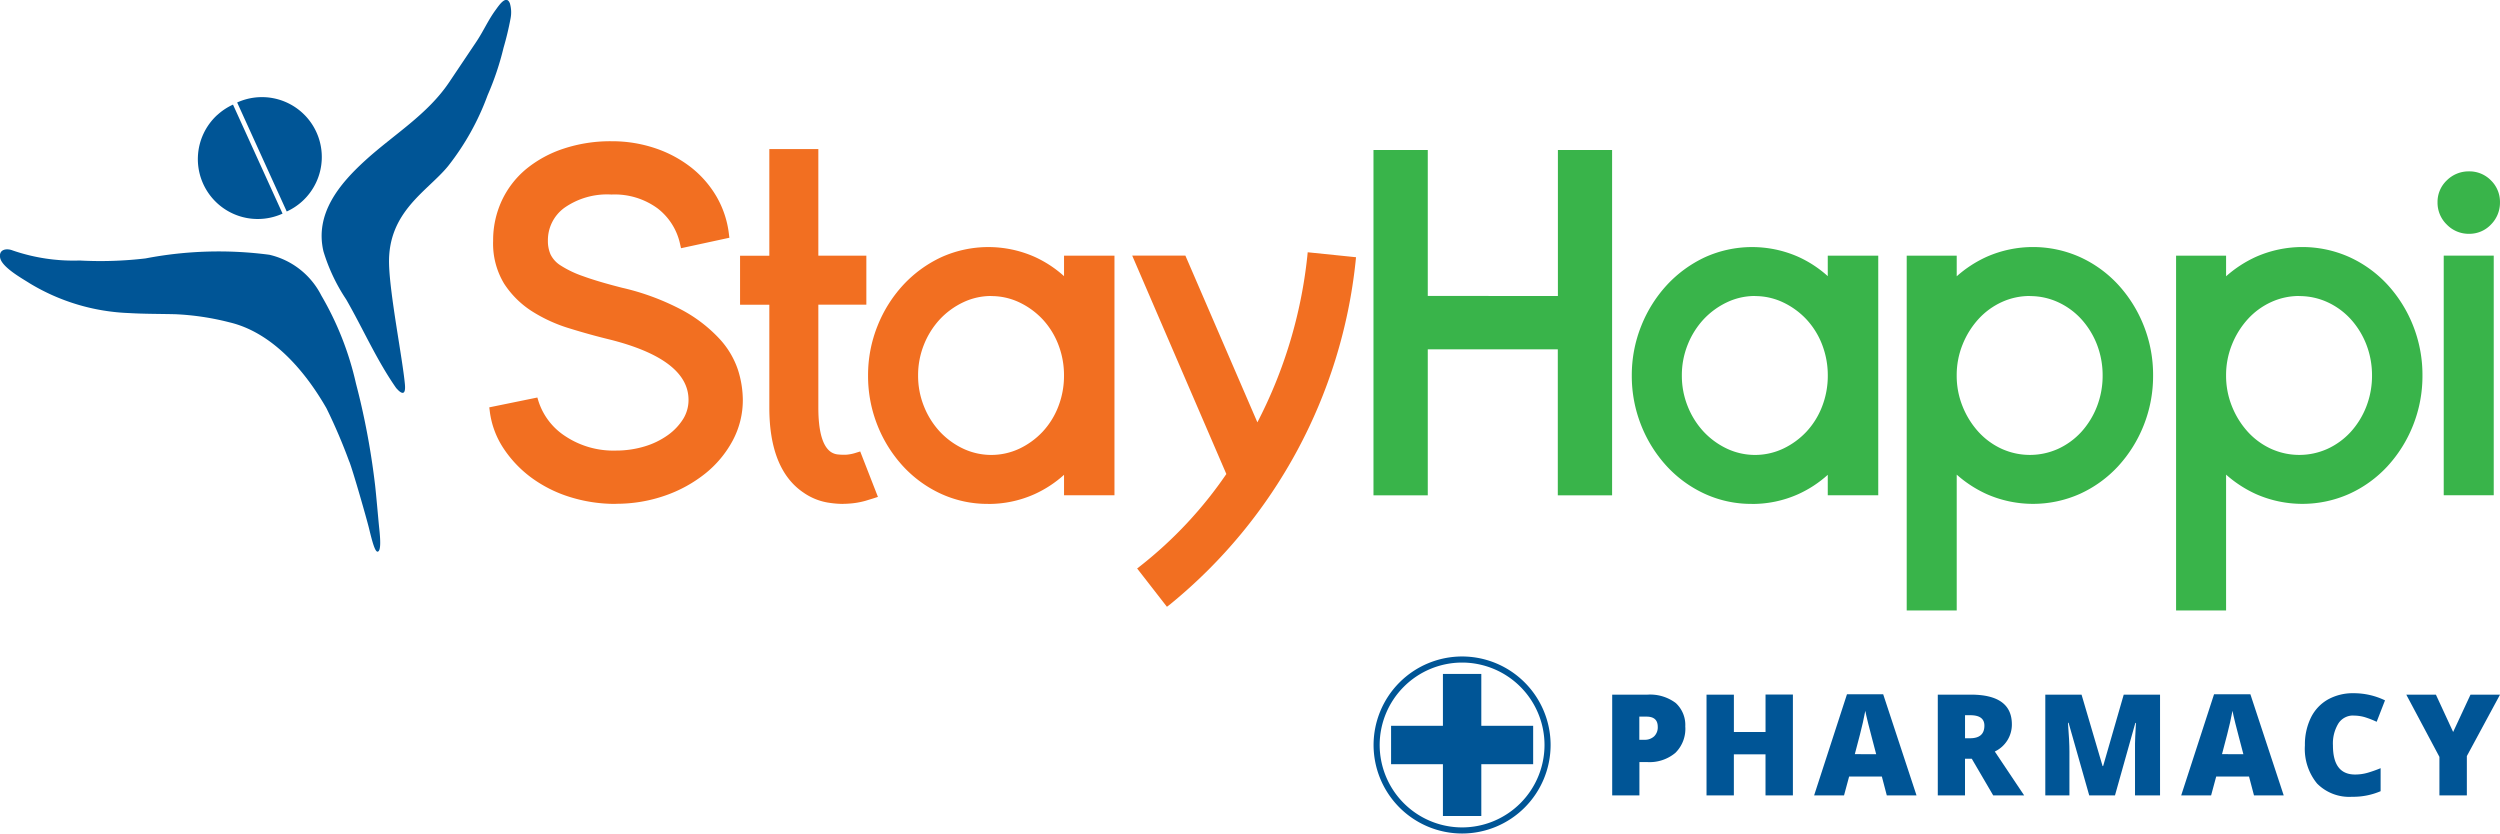 <svg xmlns="http://www.w3.org/2000/svg" width="104.978" height="35" viewBox="0 0 104.978 35">
  <g id="Group_860" data-name="Group 860" transform="translate(950.991 1118.125)">
    <path id="Path_3299" data-name="Path 3299" d="M601.475-447.8h.208a.57.57,0,0,0,.41-.144.526.526,0,0,0,.152-.4q0-.429-.474-.428h-.3v.972Zm1.927-.55a1.417,1.417,0,0,1-.418,1.1,1.687,1.687,0,0,1-1.188.386h-.321v1.4h-1.143v-4.23H601.8a1.79,1.79,0,0,1,1.2.35,1.251,1.251,0,0,1,.4,1Z" transform="translate(-1483.625 -639.261)" fill="#005596"/>
    <path id="Path_3300" data-name="Path 3300" d="M694.726-445.465h-1.149v-1.725h-1.329v1.725H691.1v-4.23h1.149v1.568h1.329V-449.7h1.149v4.23Z" transform="translate(-1570.432 -639.26)" fill="#005596"/>
    <path id="Path_3301" data-name="Path 3301" d="M797.206-447.59l-.182-.694q-.064-.231-.155-.6t-.12-.527q-.026.147-.1.486t-.34,1.334Zm.446,1.731-.208-.793h-1.374l-.214.793H794.6l1.38-4.248H797.5l1.4,4.248Z" transform="translate(-1669.414 -638.866)" fill="#005596"/>
    <path id="Path_3302" data-name="Path 3302" d="M914.756-447.864h.214q.6,0,.6-.53,0-.436-.587-.437h-.226v.967Zm0,.859v1.54h-1.143v-4.23H915q1.725,0,1.724,1.25a1.251,1.251,0,0,1-.717,1.138l1.233,1.843h-1.3l-.9-1.54Z" transform="translate(-1783.234 -639.261)" fill="#005596"/>
    <path id="Path_3303" data-name="Path 3303" d="M1018.954-445.465l-.866-3.047h-.026q.061.778.061,1.21v1.837h-1.013v-4.23h1.522l.883,3h.023l.865-3h1.525v4.23h-1.051v-1.855q0-.144,0-.321t.039-.865h-.026l-.854,3.041Z" transform="translate(-1882.216 -639.261)" fill="#005596"/>
    <path id="Path_3304" data-name="Path 3304" d="M1150.541-447.59l-.182-.694q-.064-.231-.155-.6t-.12-.527q-.026.147-.1.486t-.34,1.334Zm.446,1.731-.209-.793H1149.4l-.214.793h-1.256l1.38-4.248h1.525l1.4,4.248Z" transform="translate(-2007.33 -638.866)" fill="#005596"/>
    <path id="Path_3305" data-name="Path 3305" d="M1268.98-450.155a.73.73,0,0,0-.637.334,1.615,1.615,0,0,0-.228.922q0,1.221.929,1.221a1.9,1.9,0,0,0,.544-.078,5.346,5.346,0,0,0,.529-.188v.966a2.93,2.93,0,0,1-1.2.235,1.9,1.9,0,0,1-1.468-.556,2.291,2.291,0,0,1-.511-1.606,2.562,2.562,0,0,1,.248-1.154,1.77,1.77,0,0,1,.712-.766,2.151,2.151,0,0,1,1.092-.267,3.012,3.012,0,0,1,1.311.3l-.35.9a3.868,3.868,0,0,0-.469-.185,1.634,1.634,0,0,0-.5-.075Z" transform="translate(-2121.143 -637.924)" fill="#005596"/>
    <path id="Path_3306" data-name="Path 3306" d="M1366.384-448.127l.729-1.568h1.239l-1.392,2.578v1.652h-1.152v-1.618l-1.391-2.612h1.244l.724,1.568Z" transform="translate(-2214.365 -639.26)" fill="#005596"/>
    <path id="Path_3307" data-name="Path 3307" d="M393.509-467.446h-2.177v-2.177H389.72v2.177h-2.177v1.612h2.177v2.177h1.612v-2.177h2.177v-1.612Z" transform="translate(-1280.121 -620.202)" fill="#005596"/>
    <path id="Path_3308" data-name="Path 3308" d="M374.441-486.183a3.465,3.465,0,0,0-3.461,3.461,3.465,3.465,0,0,0,3.461,3.461,3.465,3.465,0,0,0,3.461-3.461,3.465,3.465,0,0,0-3.461-3.461Zm0,7.178a3.721,3.721,0,0,1-3.717-3.717,3.721,3.721,0,0,1,3.717-3.717,3.721,3.721,0,0,1,3.717,3.717,3.721,3.721,0,0,1-3.717,3.717Z" transform="translate(-1264.037 -604.12)" fill="#005596"/>
    <path id="Path_3309" data-name="Path 3309" d="M-474.885-966.871a6.376,6.376,0,0,1-1.933-.291,5.466,5.466,0,0,1-1.619-.815,4.862,4.862,0,0,1-1.165-1.228,3.631,3.631,0,0,1-.574-1.543l-.023-.177,2.019-.413.051.167A2.752,2.752,0,0,0-477-969.71a3.648,3.648,0,0,0,2.119.6,4.141,4.141,0,0,0,1.2-.173,3.3,3.3,0,0,0,.981-.476,2.4,2.4,0,0,0,.645-.681,1.512,1.512,0,0,0,.223-.8c0-1.131-1.118-1.985-3.322-2.536-.554-.135-1.12-.292-1.683-.467a6.4,6.4,0,0,1-1.57-.717,3.893,3.893,0,0,1-1.166-1.155,3.252,3.252,0,0,1-.464-1.8,3.955,3.955,0,0,1,.361-1.684,3.829,3.829,0,0,1,1.018-1.326,4.872,4.872,0,0,1,1.574-.861,6.238,6.238,0,0,1,2.017-.313,5.669,5.669,0,0,1,1.836.293,5.052,5.052,0,0,1,1.509.807,4.35,4.35,0,0,1,1.065,1.223,4.081,4.081,0,0,1,.519,1.555l.022.174-2.031.44-.042-.185a2.568,2.568,0,0,0-.94-1.486,3.04,3.04,0,0,0-1.937-.583,3.12,3.12,0,0,0-1.987.563,1.683,1.683,0,0,0-.684,1.382,1.394,1.394,0,0,0,.114.576,1.148,1.148,0,0,0,.417.455,4.373,4.373,0,0,0,.945.452c.415.152.969.316,1.645.488a10.229,10.229,0,0,1,2.538.947,6.08,6.08,0,0,1,1.551,1.2,3.607,3.607,0,0,1,.775,1.311,4.259,4.259,0,0,1,.2,1.246,3.6,3.6,0,0,1-.426,1.713,4.494,4.494,0,0,1-1.147,1.379,5.678,5.678,0,0,1-1.69.929,6.178,6.178,0,0,1-2.07.344Z" transform="translate(-450.247 -130.095)" fill="#f26f21"/>
    <path id="Path_3310" data-name="Path 3310" d="M-234.537-959.8a4.114,4.114,0,0,1-.681-.061,2.519,2.519,0,0,1-.994-.414c-.951-.64-1.435-1.839-1.435-3.566v-4.324h-1.229v-2.057h1.229V-974.7h2.058v4.476h2.016v2.057h-2.016v4.324c0,.991.176,1.616.523,1.859a.64.64,0,0,0,.3.107,2.406,2.406,0,0,0,.364.01,1.727,1.727,0,0,0,.4-.083l.171-.053.744,1.908-.193.063-.326.1a3.3,3.3,0,0,1-.7.119c-.075.006-.153.009-.232.009Z" transform="translate(-681.039 -137.165)" fill="#f26f21"/>
    <path id="Path_3311" data-name="Path 3311" d="M-110.474-878.344a2.727,2.727,0,0,0-1.178.264,3.249,3.249,0,0,0-.981.714,3.426,3.426,0,0,0-.667,1.06,3.433,3.433,0,0,0-.248,1.3,3.43,3.43,0,0,0,.248,1.3,3.417,3.417,0,0,0,.667,1.06,3.232,3.232,0,0,0,.981.714,2.774,2.774,0,0,0,2.355,0,3.244,3.244,0,0,0,.98-.714,3.279,3.279,0,0,0,.657-1.058,3.553,3.553,0,0,0,.239-1.3,3.556,3.556,0,0,0-.239-1.3,3.282,3.282,0,0,0-.657-1.058,3.25,3.25,0,0,0-.98-.714,2.727,2.727,0,0,0-1.178-.264Zm-.141,8.73a4.669,4.669,0,0,1-1.965-.421,5.014,5.014,0,0,1-1.593-1.153,5.557,5.557,0,0,1-1.076-1.711,5.6,5.6,0,0,1-.4-2.108,5.55,5.55,0,0,1,.4-2.088,5.56,5.56,0,0,1,1.076-1.712,5.154,5.154,0,0,1,1.591-1.162,4.8,4.8,0,0,1,3.921-.021,4.8,4.8,0,0,1,1.241.813v-.86h2.118v10.062h-2.118v-.86a4.812,4.812,0,0,1-1.241.813,4.7,4.7,0,0,1-1.954.41Z" transform="translate(-798.891 -227.352)" fill="#f26f21"/>
    <path id="Path_3312" data-name="Path 3312" d="M139.938-860.435l-1.252-1.61.152-.118a17.373,17.373,0,0,0,3.594-3.848l-3.953-9.171h2.233l3.023,7a19.625,19.625,0,0,0,2.094-6.95l.019-.191,2.029.208-.019.191a21.473,21.473,0,0,1-7.768,14.369l-.152.118Z" transform="translate(-1041.927 -232.209)" fill="#f26f21"/>
    <path id="Path_3313" data-name="Path 3313" d="M624.426-878.344a2.727,2.727,0,0,0-1.177.264,3.25,3.25,0,0,0-.981.714,3.422,3.422,0,0,0-.667,1.06,3.429,3.429,0,0,0-.248,1.3,3.425,3.425,0,0,0,.248,1.3,3.412,3.412,0,0,0,.667,1.06,3.235,3.235,0,0,0,.981.714,2.773,2.773,0,0,0,2.355,0,3.24,3.24,0,0,0,.981-.714,3.284,3.284,0,0,0,.657-1.058,3.552,3.552,0,0,0,.239-1.3,3.556,3.556,0,0,0-.239-1.3,3.287,3.287,0,0,0-.657-1.058,3.245,3.245,0,0,0-.981-.714,2.727,2.727,0,0,0-1.178-.264Zm-.141,8.73a4.67,4.67,0,0,1-1.965-.421,5.013,5.013,0,0,1-1.593-1.153,5.556,5.556,0,0,1-1.076-1.711,5.6,5.6,0,0,1-.4-2.108,5.546,5.546,0,0,1,.4-2.088,5.564,5.564,0,0,1,1.076-1.712,5.155,5.155,0,0,1,1.591-1.162,4.8,4.8,0,0,1,3.921-.021,4.808,4.808,0,0,1,1.241.813v-.86H629.6v10.062H627.48v-.86a4.819,4.819,0,0,1-1.241.813,4.7,4.7,0,0,1-1.954.41Z" transform="translate(-1501.721 -227.352)" fill="#39b44a"/>
    <path id="Path_3314" data-name="Path 3314" d="M1148.152-878.343a2.815,2.815,0,0,0-1.18.255,3.029,3.029,0,0,0-.977.711,3.539,3.539,0,0,0-.669,1.071,3.418,3.418,0,0,0-.248,1.3,3.419,3.419,0,0,0,.248,1.3,3.543,3.543,0,0,0,.669,1.072,3.034,3.034,0,0,0,.977.711,2.874,2.874,0,0,0,2.361,0,3.04,3.04,0,0,0,.977-.711,3.426,3.426,0,0,0,.658-1.07,3.574,3.574,0,0,0,.238-1.3,3.581,3.581,0,0,0-.238-1.3,3.429,3.429,0,0,0-.659-1.069,3.034,3.034,0,0,0-.976-.711,2.815,2.815,0,0,0-1.181-.255Zm-3.074,13.206h-2.1v-14.9h2.1v.867a5,5,0,0,1,1.261-.82,4.827,4.827,0,0,1,3.909.01,5.007,5.007,0,0,1,1.6,1.153,5.578,5.578,0,0,1,1.076,1.712,5.611,5.611,0,0,1,.4,2.109,5.61,5.61,0,0,1-.4,2.108,5.577,5.577,0,0,1-1.076,1.712,4.993,4.993,0,0,1-1.6,1.153,4.822,4.822,0,0,1-3.909.01,5,5,0,0,1-1.261-.819v5.706Z" transform="translate(-2002.593 -227.353)" fill="#39b44a"/>
    <path id="Path_3315" data-name="Path 3315" d="M888.944-878.343a2.816,2.816,0,0,0-1.181.255,3.028,3.028,0,0,0-.977.711,3.546,3.546,0,0,0-.669,1.071,3.425,3.425,0,0,0-.248,1.3,3.427,3.427,0,0,0,.248,1.3,3.552,3.552,0,0,0,.669,1.072,3.032,3.032,0,0,0,.977.711,2.874,2.874,0,0,0,2.361,0,3.041,3.041,0,0,0,.977-.711,3.43,3.43,0,0,0,.658-1.07,3.569,3.569,0,0,0,.238-1.3,3.58,3.58,0,0,0-.238-1.3,3.431,3.431,0,0,0-.659-1.069,3.038,3.038,0,0,0-.977-.711,2.814,2.814,0,0,0-1.18-.255Zm-3.074,13.206h-2.1v-14.9h2.1v.867a5,5,0,0,1,1.261-.82,4.827,4.827,0,0,1,3.909.01,5.008,5.008,0,0,1,1.6,1.153,5.572,5.572,0,0,1,1.076,1.712,5.6,5.6,0,0,1,.4,2.109,5.6,5.6,0,0,1-.4,2.108,5.57,5.57,0,0,1-1.076,1.712,5,5,0,0,1-1.6,1.153,4.822,4.822,0,0,1-3.909.01,5,5,0,0,1-1.261-.819v5.706Z" transform="translate(-1754.696 -227.353)" fill="#39b44a"/>
    <path id="Path_3316" data-name="Path 3316" d="M1402.62-862.067h-2.1v-10.062h2.1v10.062Z" transform="translate(-2248.896 -235.262)" fill="#39b44a"/>
    <path id="Path_3317" data-name="Path 3317" d="M1395.827-950.593a1.279,1.279,0,0,1-.933-.389,1.277,1.277,0,0,1-.388-.932,1.246,1.246,0,0,1,.39-.924,1.3,1.3,0,0,1,.931-.377,1.261,1.261,0,0,1,.922.379,1.262,1.262,0,0,1,.379.922,1.3,1.3,0,0,1-.377.93,1.244,1.244,0,0,1-.924.391Z" transform="translate(-2243.142 -157.714)" fill="#39b44a"/>
    <path id="Path_3318" data-name="Path 3318" d="M378.464-973.782v6.129H373v-6.129h-2.28v14.5H373v-6.129h5.46v6.129h2.28v-14.5Z" transform="translate(-1264.037 -138.044)" fill="#39b44a"/>
    <path id="Path_3319" data-name="Path 3319" d="M-936.322-869.338c.169.441.731,2.412.827,2.805.14.579.257,1.007.369.976.137-.038.109-.524.06-.97-.03-.275-.132-1.469-.18-1.867a31.481,31.481,0,0,0-.612-3.478q-.088-.372-.185-.742a12.913,12.913,0,0,0-1.456-3.7,3.269,3.269,0,0,0-2.18-1.709,16.262,16.262,0,0,0-5.2.153,16.149,16.149,0,0,1-2.765.088,7.84,7.84,0,0,1-2.814-.422c-.269-.107-.594-.041-.527.309.077.4.924.867,1.235,1.067a8.669,8.669,0,0,0,4.176,1.253c.642.038,1.286.033,1.929.048a11.1,11.1,0,0,1,2.289.341c1.81.428,3.189,2.062,4.076,3.613a22.909,22.909,0,0,1,.956,2.239Z" transform="translate(0 -229.404)" fill="#005596"/>
    <path id="Path_3320" data-name="Path 3320" d="M-638.363-1101.809c-.825-1.173-1.4-2.5-2.114-3.742a7.6,7.6,0,0,1-.954-2.017c-.372-1.579.665-2.826,1.749-3.815,1.193-1.09,2.619-1.927,3.537-3.3l1.135-1.692c.289-.431.5-.914.807-1.331.126-.169.445-.67.6-.277a1.34,1.34,0,0,1,.028.632,12.529,12.529,0,0,1-.294,1.23,11.929,11.929,0,0,1-.669,1.993,10.8,10.8,0,0,1-1.659,2.976c-.864,1.06-2.542,1.911-2.48,4.125.037,1.309.563,3.943.665,5.033.066.7-.349.179-.349.179Z" transform="translate(-295.977)" fill="#005596"/>
    <path id="Path_3321" data-name="Path 3321" d="M-759.809-1017.016a2.515,2.515,0,0,0-.162,3.552,2.515,2.515,0,0,0,2.9.594l-2.081-4.577a2.508,2.508,0,0,0-.654.431Z" transform="translate(-182.055 -96.285)" fill="#005596"/>
    <path id="Path_3322" data-name="Path 3322" d="M-722.776-1024.413l2.081,4.577a2.507,2.507,0,0,0,.654-.431,2.515,2.515,0,0,0,.162-3.552,2.514,2.514,0,0,0-2.9-.593Z" transform="translate(-218.256 -89.408)" fill="#005596"/>
  </g>
</svg>
